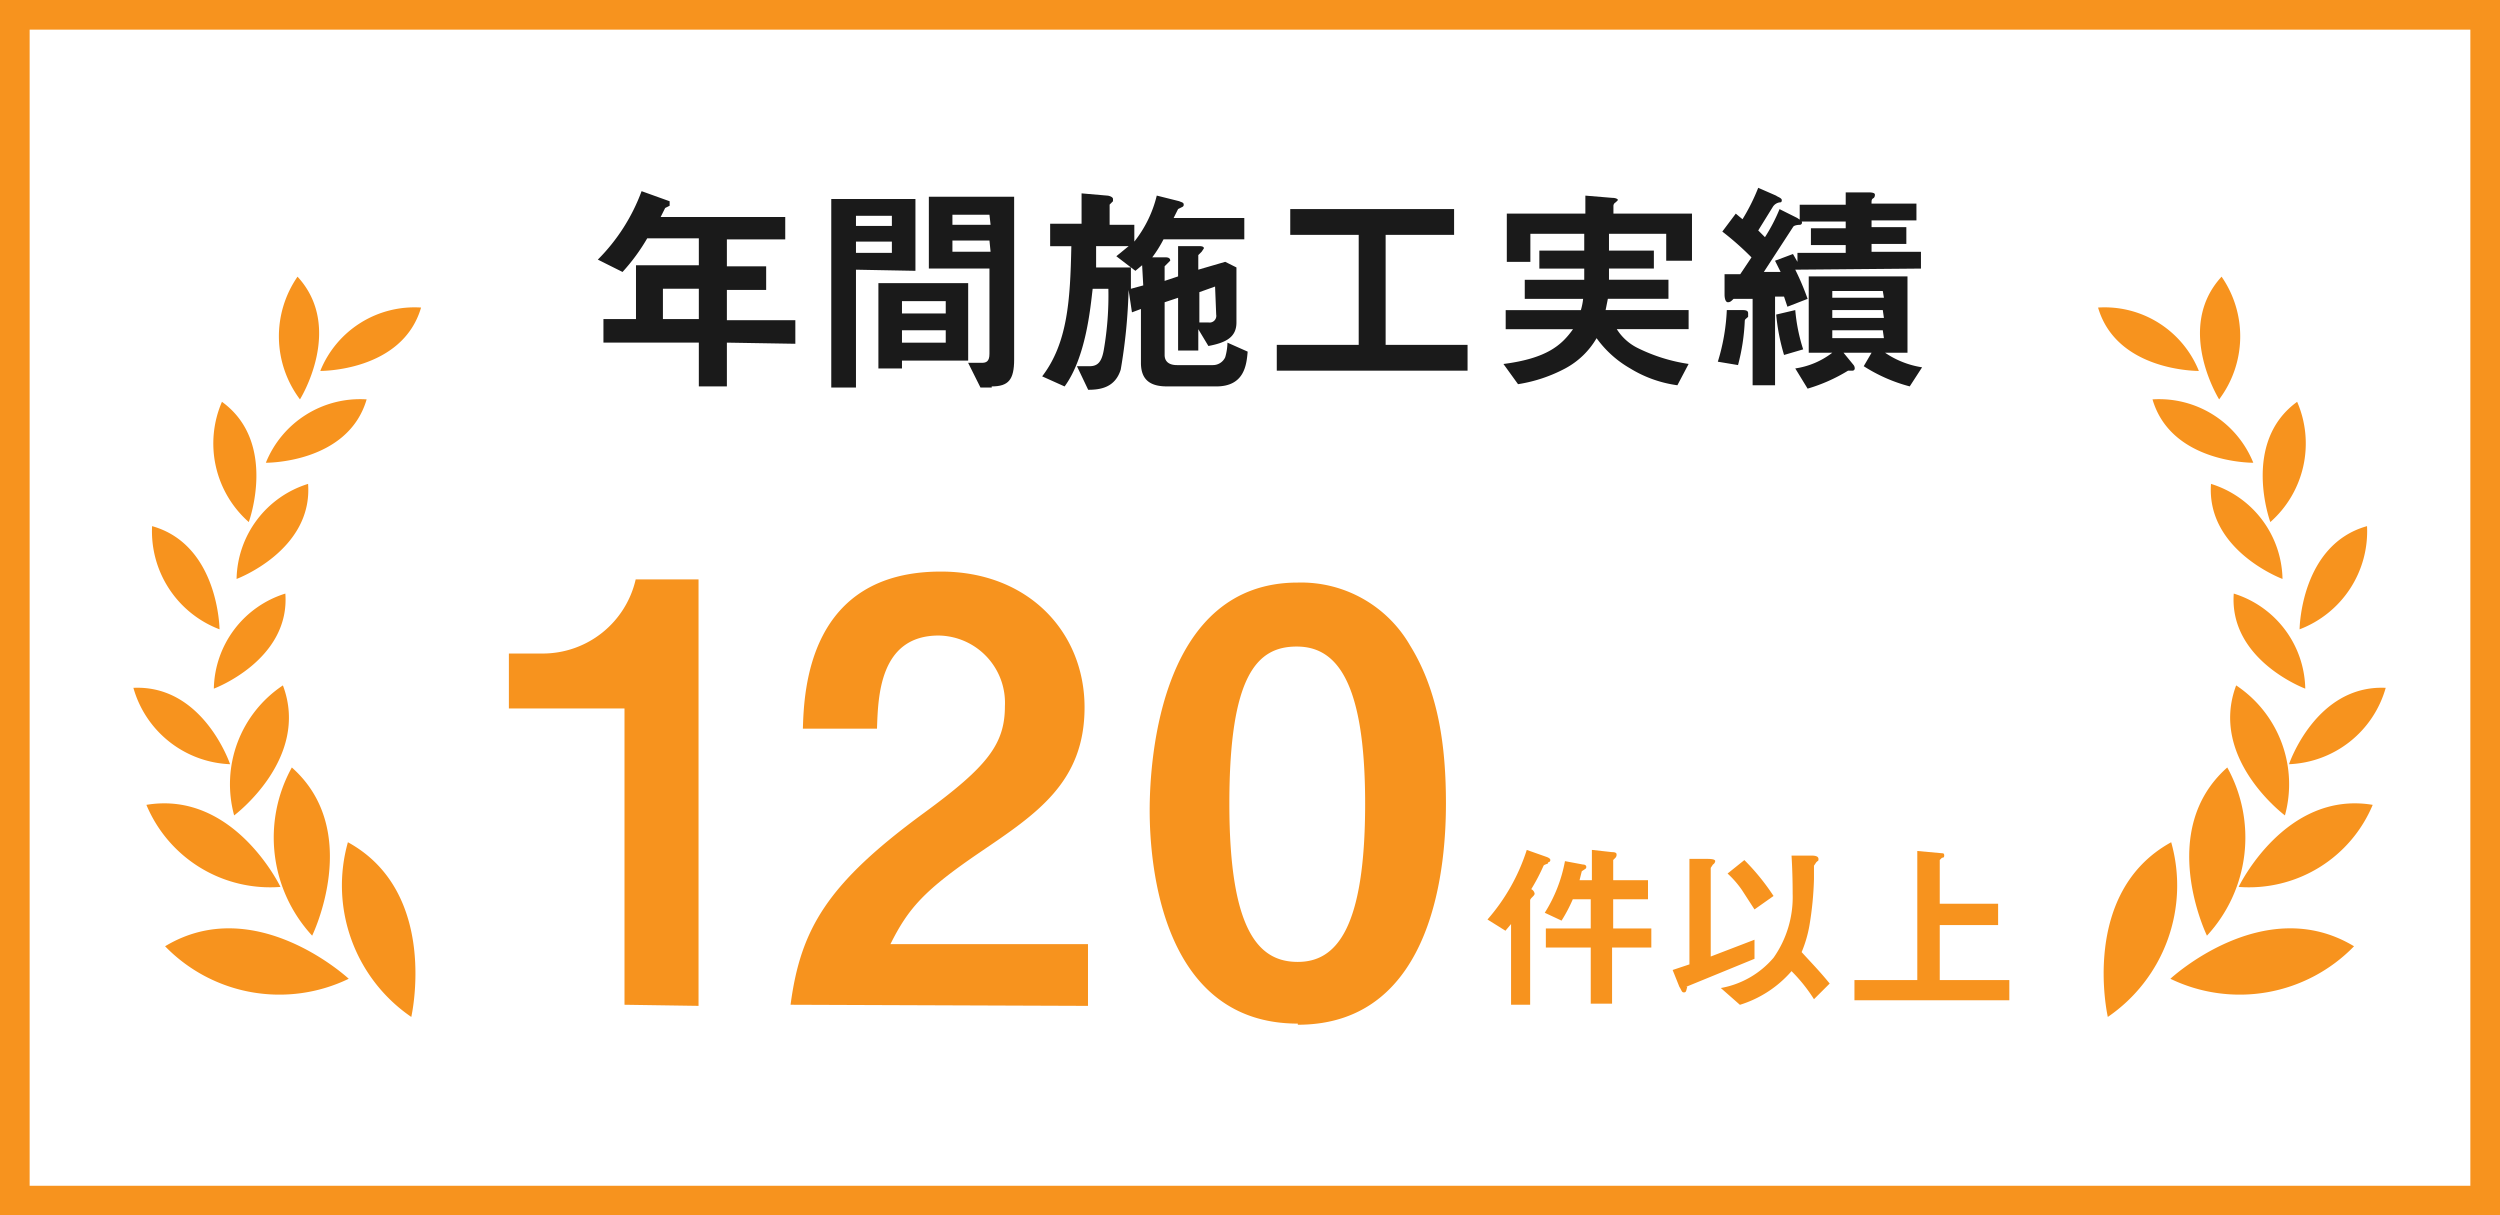 <svg xmlns="http://www.w3.org/2000/svg" width="253" height="123" viewBox="0 0 253 123">
  <rect x="0" y="0" width="253" height="123" fill="#808080" stroke="none"/>
  <g id="グループ_58123" data-name="グループ 58123" transform="translate(-18.5 -869)">
    <rect id="長方形_9699" data-name="長方形 9699" width="250" height="120" transform="translate(20 870.5)" fill="#fff" stroke="#f7931e" stroke-width="3"/>
    <g id="グループ_49405" data-name="グループ 49405" transform="translate(2 -876.652)">
      <g id="グループ_49404" data-name="グループ 49404" transform="translate(-1.145)">
        <path id="パス_91" data-name="パス 91" d="M145.061,1313.832v4.429h-2.839v-4.429h-9.654v-2.385h3.294V1306h6.36v-2.726H137a19.654,19.654,0,0,1-2.5,3.407l-2.5-1.249a19.2,19.2,0,0,0,4.429-6.928l2.839,1.022v.454l-.454.227-.454.909h12.606v2.271h-5.906v2.726h3.975v2.385h-3.975v3.066h6.928v2.385Zm-2.839-5.451h-3.634v3.066h3.634Z" transform="translate(-53.855 466.494)" fill="#1a1a1a"/>
        <path id="パス_92" data-name="パス 92" d="M155.3,1306.382v11.925h-2.5v-19.08h8.518v7.269Zm3.634-5.452H155.3v1.022h3.634Zm0,2.612H155.3v1.136h3.634Zm1.022,12.039v.795H157.57v-8.631h9.086v7.836Zm4.429-6.019h-4.429v1.249h4.429Zm0,2.953h-4.429v1.249h4.429Zm4.656,5.792H167.9l-1.249-2.5h1.363c.454,0,.795-.114.795-.909v-8.631h-6.133V1299h8.631v16.468c0,2.044-.568,2.726-2.271,2.726m-.227-17.376h-3.748v1.022h3.861Zm0,2.612h-3.748v1.136h3.861Z" transform="translate(-51.031 466.563)" fill="#1a1a1a"/>
        <path id="パス_93" data-name="パス 93" d="M189.2,1318.234h-5c-1.817,0-2.612-.795-2.612-2.385V1310.4l-.909.341-.341-2.271a55.649,55.649,0,0,1-.795,8.063c-.568,1.817-2.044,2.044-3.294,2.044l-1.136-2.385h1.249c.795,0,1.249-.341,1.476-1.7a32.25,32.25,0,0,0,.454-6.133h-1.59c-.227,1.931-.681,6.928-2.839,9.881l-2.271-1.022c2.612-3.407,2.839-7.837,2.953-13.174H172.4v-2.271h3.18V1298.7l2.612.227c.114,0,.568.114.568.341v.227l-.341.341v2.044h2.5v1.7a12.038,12.038,0,0,0,2.271-4.656l2.271.568c.227.114.454.114.454.341a.227.227,0,0,1-.114.227l-.454.227-.454.909h7.155v2.158h-8.177a12.6,12.6,0,0,1-1.136,1.817h1.249c.227,0,.568,0,.568.341l-.341.341-.227.227v1.477l1.363-.454v-3.066h2.044c.227,0,.568,0,.568.227l-.227.341-.341.341v1.476l2.726-.795,1.136.568v5.565c0,1.477-1.022,2.044-2.839,2.385l-1.022-1.7v2.158h-2.044v-5.338l-1.363.454v5.338c0,.568.341,1.022,1.249,1.022h3.634a1.363,1.363,0,0,0,1.249-.795,5.678,5.678,0,0,0,.227-1.477l2.044.909c-.114,1.363-.341,3.521-3.18,3.521m-7.5-12.266-.681.568-1.931-1.477,1.249-1.022h-3.294v2.158h3.521v2.158l1.249-.341Zm7.382,2.158-1.59.568v3.066h.909a.681.681,0,0,0,.795-.795Z" transform="translate(-48.48 466.521)" fill="#1a1a1a"/>
        <path id="パス_94" data-name="パス 94" d="M192.5,1316.454v-2.612h8.291v-11.13h-6.928V1300.1h16.581v2.612h-6.928v11.13h8.291v2.612Z" transform="translate(-45.645 466.711)" fill="#1a1a1a"/>
        <path id="パス_95" data-name="パス 95" d="M229.168,1305.487v-2.726h-5.792v1.7h4.543v1.817h-4.543v1.136h6.019v1.931h-6.133l-.227,1.136h8.4v1.931h-7.269a5.224,5.224,0,0,0,2.158,1.931,17.256,17.256,0,0,0,5.111,1.59l-1.136,2.158a12.265,12.265,0,0,1-4.77-1.7,10.792,10.792,0,0,1-3.407-3.066,8.063,8.063,0,0,1-3.18,3.067,15.109,15.109,0,0,1-4.77,1.59l-1.476-2.044c4.429-.568,5.906-1.931,7.041-3.521h-6.814v-1.931h7.609a6.358,6.358,0,0,0,.227-1.136h-5.906v-1.931h6.019v-1.136h-4.543v-1.817h4.543v-1.7h-5.451v2.839h-2.385v-4.884h7.95V1298.9l2.726.227c.341,0,.568.114.568.227l-.227.227a.42.42,0,0,0-.227.341v.8h7.95v4.77Z" transform="translate(-42.902 466.549)" fill="#1a1a1a"/>
        <path id="パス_96" data-name="パス 96" d="M234.866,1311.261c-.227.227-.341.227-.341.454a20.672,20.672,0,0,1-.681,4.429l-2.044-.341a20.669,20.669,0,0,0,.909-5.224h1.59c.454,0,.568.114.568.341v.227m4.77-4.656a26.229,26.229,0,0,1,1.249,2.953l-2.044.795-.341-1.022h-.909v8.972h-2.271v-8.745H233.39c-.227.227-.341.341-.568.341s-.341-.341-.341-.795v-2.044h1.59l1.136-1.7a29.191,29.191,0,0,0-2.953-2.612l1.363-1.817.681.568a20.223,20.223,0,0,0,1.59-3.18l1.817.795c.114.114.568.227.568.454s-.114.227-.227.227a.992.992,0,0,0-.681.454l-1.476,2.385.681.681a17.489,17.489,0,0,0,1.476-2.839l1.817.909c.114.114.454.227.454.454a.222.222,0,0,1-.227.227s-.568,0-.681.227l-2.953,4.543h1.7l-.568-1.136,1.817-.681.454.795v-.908h4.884v-.795h-3.521v-1.7h3.521v-.681h-4.656v-1.7h4.656v-1.249h2.271c.568,0,.681.114.681.227a.454.454,0,0,1-.114.341c-.227.114-.227.227-.227.568H251.9v1.7h-4.543v.681h3.521v1.7h-3.521v.795h5v1.7Zm-1.136,8.631a20.9,20.9,0,0,1-.795-4.089l1.931-.454a17.83,17.83,0,0,0,.8,3.975Zm12.72,3.18a16.248,16.248,0,0,1-4.656-2.044l.795-1.363H244.52l1.022,1.249a.568.568,0,0,1,.114.341.227.227,0,0,1-.227.227h-.454a16.926,16.926,0,0,1-4.089,1.817l-1.249-2.044a8.064,8.064,0,0,0,3.748-1.59H241v-7.723h9.994v7.723h-2.271a9.087,9.087,0,0,0,3.748,1.476Zm-2.726-9.654h-5.111v.681h5.224Zm0,1.931h-5.111v.795h5.224Zm0,2.044h-5.111v.795h5.224Z" transform="translate(-40.311 466.453)" fill="#1a1a1a"/>
      </g>
      <g id="グループ_49402" data-name="グループ 49402" transform="translate(-0.266)">
        <path id="パス_97" data-name="パス 97" d="M135,1376.144v-29.983H123.3V1340.6h3.407a9.653,9.653,0,0,0,9.426-7.5h6.36v43.157Z" transform="translate(-55.035 471.189)" fill="#f7931e"/>
        <path id="パス_98" data-name="パス 98" d="M148.4,1376.239c1.022-7.723,3.748-12.266,13.515-19.421,6.36-4.656,8.177-6.928,8.177-10.789a6.814,6.814,0,0,0-6.7-7.155c-6.019,0-6.133,6.246-6.246,9.427h-7.5c.114-3.861.568-15.9,13.969-15.9,8.859,0,14.537,6.133,14.537,13.742s-4.884,10.789-10.562,14.651-7.269,5.678-9.086,9.313H178.5v6.246Z" transform="translate(-51.629 471.094)" fill="#f7931e"/>
        <path id="パス_99" data-name="パス 99" d="M195.391,1377.134c-13.742,0-14.991-16.014-14.991-21.578s1.249-23.055,14.991-23.055a12.721,12.721,0,0,1,11.357,6.36c2.953,4.77,3.634,10.449,3.634,16.014s-.909,22.374-14.991,22.374m-.114-38.273c-3.975,0-6.814,2.839-6.814,15.9s3.066,16.014,6.928,16.014,6.814-3.294,6.814-16.014-3.066-15.9-6.928-15.9" transform="translate(-47.287 472.107)" fill="#f7931e"/>
        <path id="パス_100" data-name="パス 100" d="M216.633,1358.563c-.227.114-.341.114-.454.227a19.99,19.99,0,0,1-1.249,2.385.609.609,0,0,1,.341.454c0,.114-.114.227-.227.341s-.227.227-.227.341v10.562h-1.931V1364.7l-.568.681-1.817-1.136a19.876,19.876,0,0,0,3.975-7.041l1.931.682c.341.114.454.227.454.341a.227.227,0,0,1-.227.227m6.474,8.631v5.679h-2.158v-5.679h-4.543v-1.931h4.543V1362.2h-1.817a15.449,15.449,0,0,1-1.136,2.158l-1.7-.795a14.766,14.766,0,0,0,2.044-5.224l1.817.341c.227,0,.341.114.341.227a.227.227,0,0,1-.114.227l-.341.227-.227.909h1.249V1357.2l2.044.227c.114,0,.454,0,.454.227a.454.454,0,0,1-.114.341l-.227.227v2.044h3.521v1.931H223.22v2.953h3.861v1.931Z" transform="translate(-43.201 474.461)" fill="#f7931e"/>
        <path id="パス_101" data-name="パス 101" d="M228.476,1370.988c-.114.454-.114.568-.341.568s-.227-.227-.454-.568l-.681-1.7,1.7-.568v-10.676h1.7c.341,0,.909,0,.909.227a.454.454,0,0,1-.227.341l-.227.341v8.972l4.429-1.7v1.931l-6.928,2.839m12.947,1.249a16.235,16.235,0,0,0-2.271-2.839,11.357,11.357,0,0,1-5.224,3.407l-1.931-1.7a9.086,9.086,0,0,0,5.338-3.066,10.675,10.675,0,0,0,1.931-6.474c0-.341,0-2.044-.114-3.861h2.044q.681,0,.681.341c0,.227,0,.114-.227.341l-.227.341v1.363a33.386,33.386,0,0,1-.454,4.656,12.489,12.489,0,0,1-.795,2.726c1.249,1.363,1.817,1.931,2.839,3.18Zm-6.019-9.086-1.249-1.931a9.765,9.765,0,0,0-1.476-1.7l1.7-1.363a22.834,22.834,0,0,1,2.953,3.634Z" transform="translate(-40.963 474.527)" fill="#f7931e"/>
        <path id="パス_102" data-name="パス 102" d="M243.2,1372.405v-2.044h6.36V1357.3l2.5.227c.114,0,.227,0,.227.227s-.114.227-.227.227l-.227.227v4.429h5.906v2.158h-5.906v5.565h7.041v2.044Z" transform="translate(-38.764 474.473)" fill="#f7931e"/>
      </g>
    </g>
    <g id="グループ_49403" data-name="グループ 49403" transform="translate(0.109 -886.553)">
      <g id="グループ_49400" data-name="グループ 49400" transform="translate(230.715 1783.553)">
        <path id="パス_103" data-name="パス 103" d="M269.309,1376.98s-2.878-12.581,6.414-17.68a16.117,16.117,0,0,1-6.414,17.68" transform="translate(-268.322 -1302.066)" fill="#f7931e"/>
        <path id="パス_104" data-name="パス 104" d="M281.212,1367.122s-5.18-10.608,2.056-17.022a14.637,14.637,0,0,1-2.056,17.022" transform="translate(-270.192 -1300.432)" fill="#f7931e"/>
        <path id="パス_105" data-name="パス 105" d="M290,1353.157s-7.73-5.756-4.934-13.157A12.006,12.006,0,0,1,290,1353.157" transform="translate(-271.089 -1298.638)" fill="#f7931e"/>
        <path id="パス_106" data-name="パス 106" d="M292.131,1338.321s-7.73-2.878-7.236-9.621a10.279,10.279,0,0,1,7.236,9.621" transform="translate(-271.162 -1296.63)" fill="#f7931e"/>
        <path id="パス_107" data-name="パス 107" d="M289.331,1324.821s-7.73-2.878-7.236-9.621a10.279,10.279,0,0,1,7.236,9.621" transform="translate(-270.665 -1294.231)" fill="#f7931e"/>
        <path id="パス_108" data-name="パス 108" d="M285.1,1311.209s-8.305.082-10.2-6.414a10.279,10.279,0,0,1,10.2,6.414" transform="translate(-269.39 -1292.378)" fill="#f7931e"/>
        <path id="パス_109" data-name="パス 109" d="M278.4,1299.909s-8.305.082-10.2-6.414a10.278,10.278,0,0,1,10.2,6.414" transform="translate(-268.2 -1290.37)" fill="#f7931e"/>
        <path id="パス_110" data-name="パス 110" d="M277.1,1375s9.456-8.8,18.584-3.289A16.117,16.117,0,0,1,277.1,1375" transform="translate(-269.781 -1303.949)" fill="#f7931e"/>
        <path id="パス_111" data-name="パス 111" d="M285.5,1362.972s4.687-9.786,13.568-8.305a13.568,13.568,0,0,1-13.568,8.305" transform="translate(-271.274 -1301.216)" fill="#f7931e"/>
        <path id="パス_112" data-name="パス 112" d="M291.7,1348.028s2.714-8.059,9.785-7.73a10.608,10.608,0,0,1-9.785,7.73" transform="translate(-272.376 -1298.689)" fill="#f7931e"/>
        <path id="パス_113" data-name="パス 113" d="M293,1330.843s.082-8.552,6.825-10.443A10.608,10.608,0,0,1,293,1330.843" transform="translate(-272.606 -1295.155)" fill="#f7931e"/>
        <path id="パス_114" data-name="パス 114" d="M289.233,1317.27s-2.96-8.059,2.714-12.17a10.608,10.608,0,0,1-2.714,12.17" transform="translate(-271.8 -1292.437)" fill="#f7931e"/>
        <path id="パス_115" data-name="パス 115" d="M282.681,1302.117s-4.523-7.236.247-12.417a10.608,10.608,0,0,1-.247,12.417" transform="translate(-270.428 -1289.7)" fill="#f7931e"/>
      </g>
      <g id="グループ_49401" data-name="グループ 49401" transform="translate(31.891 1783.553)">
        <path id="パス_159" data-name="パス 159" d="M109.083,1376.98s2.878-12.581-6.414-17.68a16.117,16.117,0,0,0,6.414,17.68" transform="translate(-80.961 -1302.066)" fill="#f7931e"/>
        <path id="パス_160" data-name="パス 160" d="M97.56,1367.122s5.18-10.608-2.056-17.022a14.637,14.637,0,0,0,2.056,17.022" transform="translate(-79.47 -1300.432)" fill="#f7931e"/>
        <path id="パス_161" data-name="パス 161" d="M88.708,1353.157s7.73-5.756,4.934-13.157a12.006,12.006,0,0,0-4.934,13.157" transform="translate(-78.512 -1298.638)" fill="#f7931e"/>
        <path id="パス_162" data-name="パス 162" d="M86.3,1338.321s7.73-2.878,7.236-9.621a10.279,10.279,0,0,0-7.236,9.621" transform="translate(-78.159 -1296.63)" fill="#f7931e"/>
        <path id="パス_163" data-name="パス 163" d="M89.1,1324.821s7.73-2.878,7.236-9.621a10.279,10.279,0,0,0-7.236,9.621" transform="translate(-78.658 -1294.231)" fill="#f7931e"/>
        <path id="パス_164" data-name="パス 164" d="M92.7,1311.209s8.305.082,10.2-6.414a10.279,10.279,0,0,0-10.2,6.414" transform="translate(-79.296 -1292.378)" fill="#f7931e"/>
        <path id="パス_165" data-name="パス 165" d="M99.4,1299.909s8.305.082,10.2-6.414a10.278,10.278,0,0,0-10.2,6.414" transform="translate(-80.487 -1290.37)" fill="#f7931e"/>
        <path id="パス_166" data-name="パス 166" d="M98.884,1375s-9.456-8.8-18.584-3.289A16.117,16.117,0,0,0,98.884,1375" transform="translate(-77.093 -1303.949)" fill="#f7931e"/>
        <path id="パス_167" data-name="パス 167" d="M91.568,1362.972s-4.687-9.786-13.568-8.305a13.568,13.568,0,0,0,13.568,8.305" transform="translate(-76.685 -1301.216)" fill="#f7931e"/>
        <path id="パス_168" data-name="パス 168" d="M86.185,1348.028s-2.714-8.059-9.785-7.73a10.608,10.608,0,0,0,9.785,7.73" transform="translate(-76.4 -1298.689)" fill="#f7931e"/>
        <path id="パス_169" data-name="パス 169" d="M85.522,1330.843s-.082-8.552-6.825-10.443a10.608,10.608,0,0,0,6.825,10.443" transform="translate(-76.805 -1295.155)" fill="#f7931e"/>
        <path id="パス_170" data-name="パス 170" d="M89.825,1317.27s2.96-8.059-2.714-12.17a10.608,10.608,0,0,0,2.714,12.17" transform="translate(-78.149 -1292.437)" fill="#f7931e"/>
        <path id="パス_171" data-name="パス 171" d="M96.439,1302.117s4.523-7.236-.247-12.417a10.608,10.608,0,0,0,.247,12.417" transform="translate(-79.582 -1289.7)" fill="#f7931e"/>
      </g>
    </g>
  </g>
</svg>
